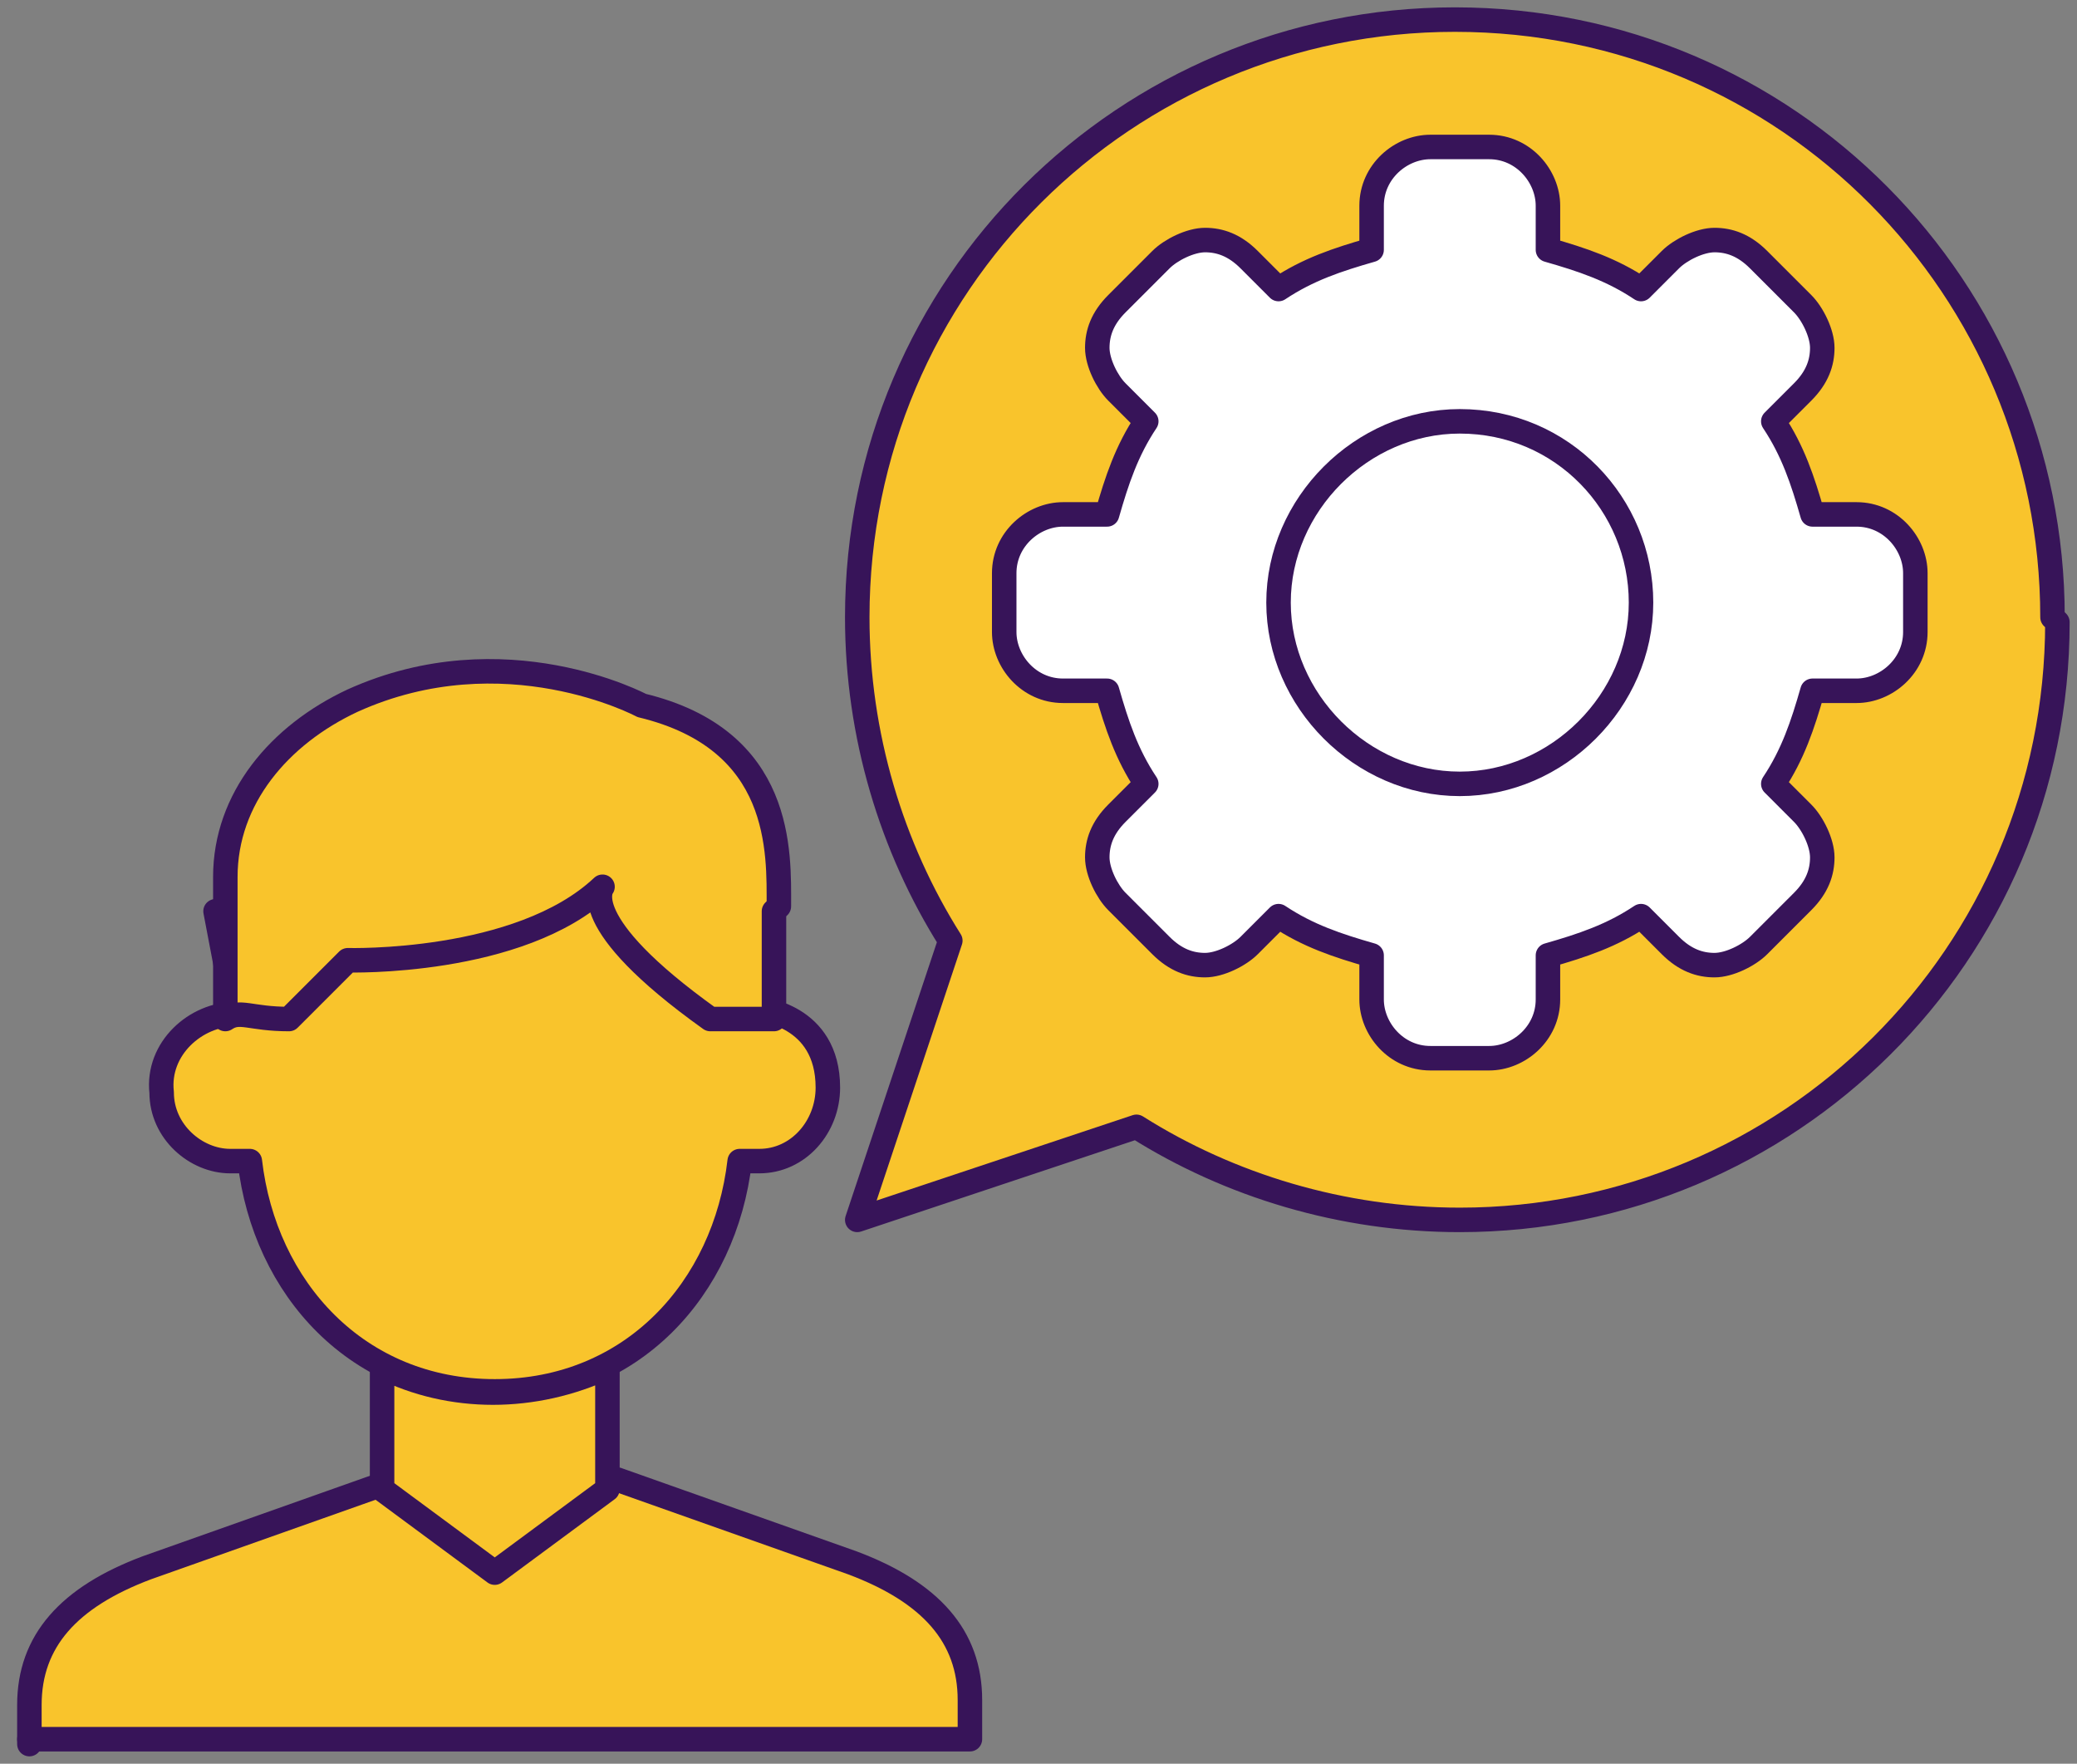 <?xml version="1.0" encoding="UTF-8"?>
<svg id="svg9" xmlns="http://www.w3.org/2000/svg" version="1.1" viewBox="0 0 42.4 36">
  <rect x="0" y="0" width="42.4" height="36" fill="#808080" stroke="none"/>
  <!-- Generator: Adobe Illustrator 29.4.0, SVG Export Plug-In . SVG Version: 2.1.0 Build 152)  -->
  <defs>
    <style>
      .st0, .st1 {
        fill: #f9c42c;
      }

      .st2, .st3 {
        fill: none;
      }

      .st4 {
        fill: #fff;
      }

      .st4, .st3, .st1 {
        stroke-linecap: round;
        stroke-linejoin: round;
        stroke-width: .5px;
      }

      .st4, .st1 {
        stroke: #371459;
      }

      .st3 {
        stroke: #371459;
      }
    </style>
  </defs>
  <g>
    <g>
      <path class="st0" d="M19.5,33.6l-.7-.9-1.3-.6-2.6-1h-.2c0,0-.9-.5-.9-.5l-1.1-.5h0c0,.1-2.4,2-2.4,2l-2.4-1.9-2.1.7-1.1.4-.4.2-2.2.9-.6.3-.7.8v.5c0,.2,0,.4,0,.7v.7s19.1,0,19.1,0v-.4s-.2-1.5-.2-1.5Z"/>
      <g id="g218">
        <path id="path220" class="st3" d="M3,32l4.8-1.7M.6,35.6v-.8c0-1.3.8-2.2,2.4-2.8"/>
      </g>
      <g id="g230">
        <path id="path232" class="st3" d="M.6,35.5h19.2s0-.8,0-.8c0-1.3-.8-2.2-2.4-2.8l-4.8-1.7"/>
      </g>
      <path class="st1" d="M4.4,18.6l.4,2.1c-.8,0-1.6.7-1.5,1.6,0,.8.7,1.4,1.4,1.4h.4c.3,2.6,2.2,4.7,5,4.7s4.7-2.1,5-4.7h.4c.8,0,1.4-.7,1.4-1.5,0-1.5-1.4-1.6-1.4-1.6v-2.2"/>
      <path class="st1" d="M12.4,27.9v2.5l-2.3,1.7-2.3-1.7v-2.5c1.4.7,3.1.7,4.6,0Z"/>
      <rect class="st0" x="11.1" y="17" width="1.7" height="2.9"/>
      <path class="st1" d="M15.8,18.6v2.2c-.3,0-.4,0-1.3,0-2.8-2-2.2-2.7-2.2-2.7-1.7,1.6-5.2,1.5-5.2,1.5l-1.2,1.2c-.8,0-1-.2-1.3,0v-2.9c0-1.6,1.1-2.9,2.6-3.6,3.1-1.4,5.9.1,5.9.1,2.9.7,2.8,3,2.8,4.1Z"/>
    </g>
    <g id="g2734">
      <path id="path2736" class="st1" d="M42,12.7c0,6.8-5.5,12.2-12.2,12.2-2.4,0-4.7-.7-6.6-1.9l-5.7,1.9,1.9-5.7c-1.2-1.9-1.9-4.2-1.9-6.6,0-6.8,5.5-12.2,12.2-12.2,6.8,0,12.2,5.5,12.2,12.2Z"/>
    </g>
  </g>
  <g>
    <path id="path129" class="st4" d="M31.6,5.1c.7.2,1.3.4,1.9.8,0,0,.3-.3.6-.6.2-.2.6-.4.9-.4s.6.1.9.4c.3.3.6.6.9.9.2.2.4.6.4.9s-.1.6-.4.9c-.3.3-.6.6-.6.6.4.6.6,1.2.8,1.9h.9c.7,0,1.2.6,1.2,1.2v1.2c0,.7-.6,1.2-1.2,1.2h-.9c-.2.7-.4,1.3-.8,1.9,0,0,.3.3.6.6.2.2.4.6.4.9s-.1.6-.4.9c-.3.3-.6.6-.9.9-.2.2-.6.4-.9.4s-.6-.1-.9-.4c-.3-.3-.6-.6-.6-.6-.6.4-1.2.6-1.9.8v.9c0,.7-.6,1.2-1.2,1.2h-1.2c-.7,0-1.2-.6-1.2-1.2v-.9c-.7-.2-1.3-.4-1.9-.8,0,0-.3.3-.6.6-.2.2-.6.4-.9.4s-.6-.1-.9-.4c-.3-.3-.6-.6-.9-.9-.2-.2-.4-.6-.4-.9s.1-.6.4-.9c.3-.3.6-.6.6-.6-.4-.6-.6-1.2-.8-1.9h-.9c-.7,0-1.2-.6-1.2-1.2v-1.2c0-.7.6-1.2,1.2-1.2h.9c.2-.7.4-1.3.8-1.9,0,0-.3-.3-.6-.6-.2-.2-.4-.6-.4-.9s.1-.6.4-.9c.3-.3.6-.6.9-.9.2-.2.6-.4.9-.4s.6.1.9.4c.3.3.6.6.6.6.6-.4,1.2-.6,1.9-.8v-.9c0-.7.6-1.2,1.2-1.2h1.2c.7,0,1.2.6,1.2,1.2v.9Z"/>
    <path id="path133" class="st4" d="M29.8,8.6c2.1,0,3.7,1.7,3.7,3.7s-1.7,3.7-3.7,3.7-3.7-1.7-3.7-3.7,1.7-3.7,3.7-3.7Z"/>
  </g>
  <path class="st2" d="M-902.7-768v3000h4000V-768H-902.7ZM598.2-60.2H86.2v-512h512V-60.2Z"/>
</svg>